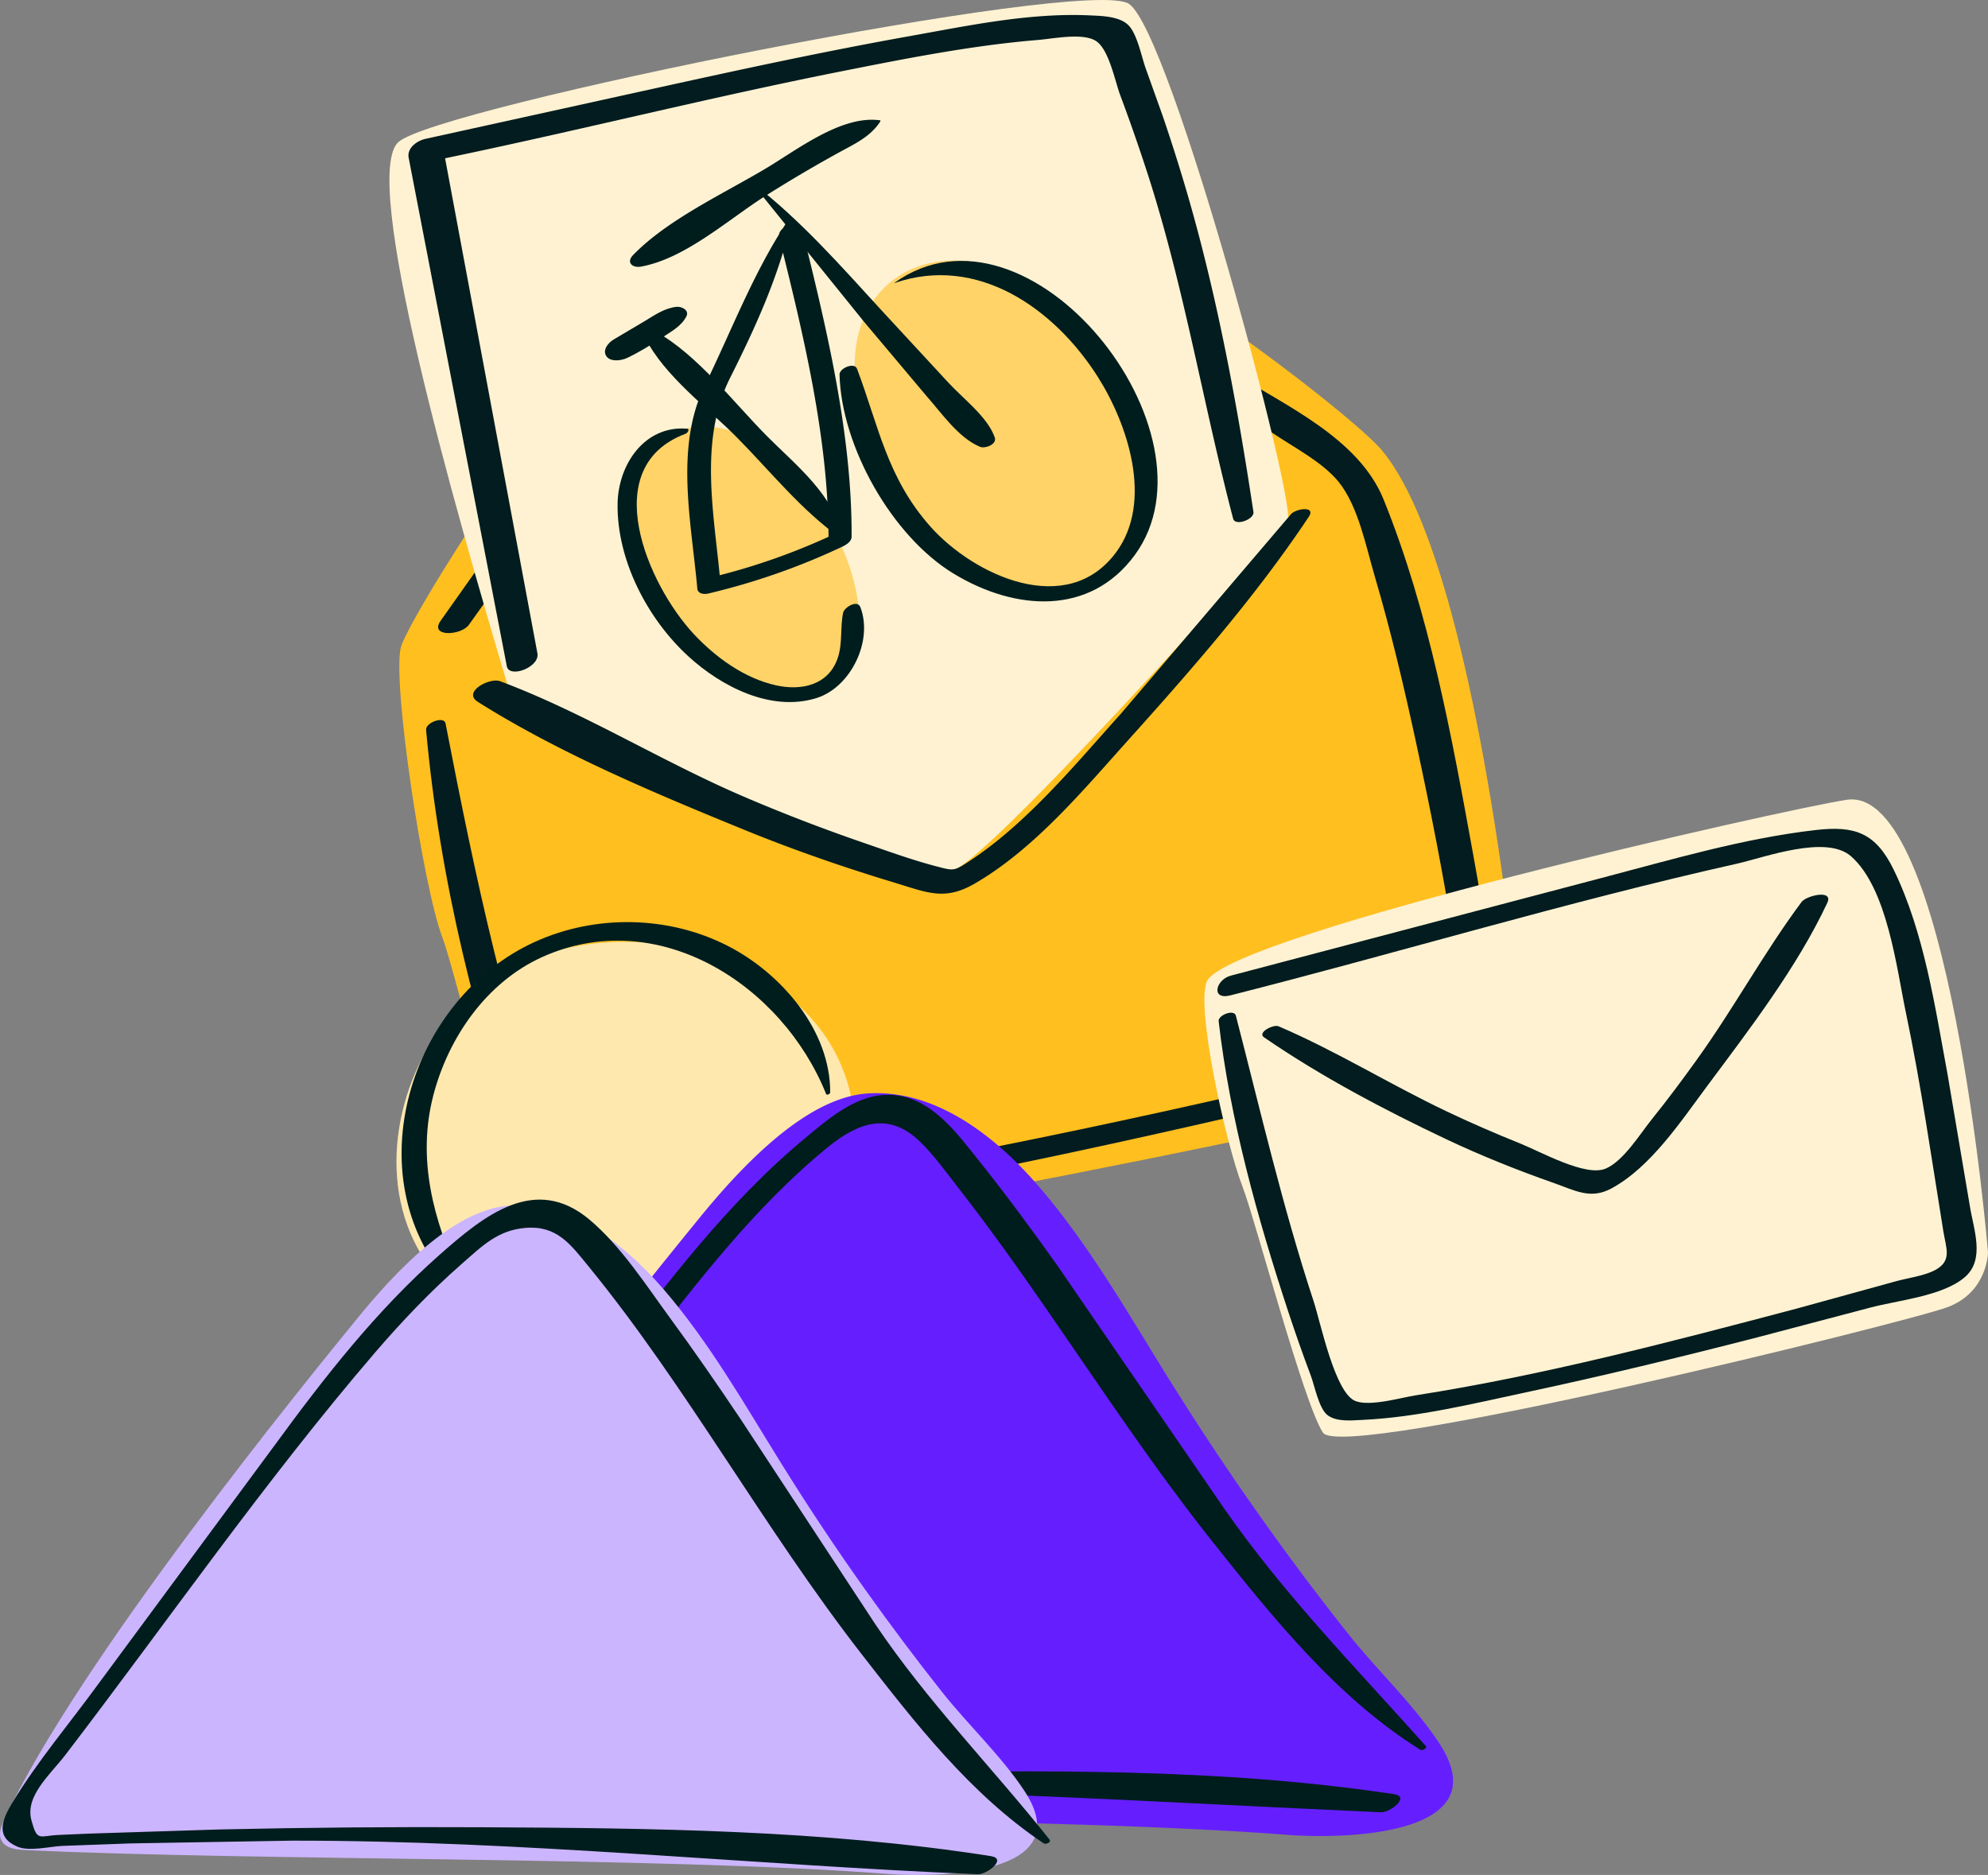 <svg xmlns="http://www.w3.org/2000/svg" viewBox="0 0 253.4 239" xmlns:v="https://vecta.io/nano"><rect x="0" y="0" width="253.4" height="239" fill="#808080" stroke="none"/><path d="M56.4 119.53c-2.52-6.61-6.44-32.82-5.3-37.04 1.32-4.87 36.16-60.23 53.88-63.8 18.8-3.79 66.36 33.04 71.08 38.61 12.49 14.74 17.68 73.04 17.68 73.04s-.51 6.37-8.07 8.79c-7.57 2.42-113.96 24.72-117.2 20.03-3.24-4.7-10.17-34.63-12.07-39.62z" fill="#ffbf1f"/><path d="M54.31 93.01c1.7 18.99 6.44 38.23 12.9 56.14 1.52 4.22 1.63 7.61 6.32 7.83 3.96.18 8.02-.46 11.94-.98 29.81-3.96 59.41-10.74 88.65-17.63 4.33-1.02 13.72-1.41 16.2-5.74 1.65-2.88.08-7.49-.37-10.58-.64-4.33-1.36-8.65-2.14-12.95-2.75-15.16-5.64-31.11-11.46-45.45-3.18-7.84-12.63-12-19.43-16.3-13.02-8.23-26.44-16.2-40.54-22.44-4.82-2.13-8.75-4.41-13.7-1.71-5.25 2.87-9.48 7.83-13.38 12.23-12.12 13.68-22.58 28.8-33.13 43.69-1.5 2.12 2.61 1.91 3.59.53 8.46-11.84 16.88-23.75 25.97-35.12 4.18-5.23 8.48-10.46 13.37-15.06 1.56-1.46 3.37-3.38 5.37-4.23s3.18-.08 5.21.73C122.35 31 134.34 37.95 146 44.95c5.53 3.32 11 6.73 16.35 10.34 2.63 1.77 6.27 3.64 8.3 6.16 2.49 3.1 3.48 8.27 4.58 12 2.08 7.06 3.77 14.24 5.32 21.44 1.78 8.24 3.4 16.52 4.75 24.85.5 3.13 1.98 7.54 1.54 10.7-.48 3.39-5.5 3.54-8.33 4.23-27.14 6.62-54.58 12.53-82.14 17.13-5.61.93-11.24 1.84-16.91 2.32-1.42.12-3.44.56-4.84.19-2.24-.59-2.14-2.26-3.02-4.6-6.97-18.56-11.05-38.08-14.81-57.5-.19-.97-2.55-.1-2.47.81h0z" fill="#021c1f"/><path d="M64.83 87.78C57.71 63.9 45.92 22.54 50.78 18.11S138.58-3.05 143.9.49c5.32 3.53 21.56 64.13 20.24 66.12s-39.57 44.72-42.85 44.31c-14.16-1.75-56.45-23.14-56.45-23.14z" fill="#fff2d2"/><path d="M164.55 65.55l-21.66 25.41c-5.88 6.53-12.11 14.14-19.56 18.96-1.7 1.1-1.83 1.07-3.75.57-3.09-.79-6.15-1.9-9.16-2.94-5.28-1.81-10.5-3.81-15.63-6.01-10.47-4.49-20.38-10.72-31.03-14.7-1.37-.51-4.84 1.37-2.86 2.62 10.41 6.57 22.69 11.71 34.08 16.36 6.2 2.53 12.53 4.72 18.94 6.66 4.32 1.31 6.49 2.38 10.36.13 7.63-4.44 13.88-11.99 19.7-18.46 8.06-8.97 16.15-18.22 22.84-28.27.96-1.44-1.64-1.05-2.26-.34h0zm-4.78-.29c-2.07-13.66-4.57-27.29-8.43-40.57a232.48 232.48 0 0 0-3.17-10.01l-2.09-5.84c-.57-1.53-1.1-4.48-2.25-5.63s-3.43-1.18-4.94-1.25c-7.68-.36-15.62 1.34-23.13 2.68-10.81 1.93-21.54 4.26-32.26 6.62l-29.22 6.43c-1.11.23-2.42 1.16-2.19 2.41L64.6 84.92c.3 1.6 4.24.13 3.9-1.65L56.38 18.29l-2.19 2.41c17.58-3.57 34.97-8 52.56-11.51 8.45-1.68 16.99-3.39 25.59-4.1 1.87-.15 5.54-.92 7.27.08s2.49 5.13 3.2 7.02a234.75 234.75 0 0 1 3.6 10.36c4.57 14.28 6.98 29.08 10.77 43.56.26 1.01 2.73.09 2.59-.85h0z" fill="#021c1f"/><path d="m106.9,135.05c-7.47-15.83-33.63-20.23-47.26-7.84-8.18,7.44-11.76,20.83-6.92,30.89,7.71,16.04,34.93,19.69,48.18,6.69,7.46-7.32,10.59-20,5.99-29.74Z" fill="#ffe8ae"/><path d="M149.17 176.07c-5.31-8.53-10.29-17.34-16.85-24.94-5.54-6.41-13.07-12.2-21.53-11.76-5.37.28-12.27 4.39-21.56 15.79-7.21 8.85-39.46 48.41-50.04 70.98-.45.96-.91 2.08-.44 3.02.54 1.09 1.98 1.29 3.19 1.35 32.97 1.58 89.43.88 122.34 3.39 6.5.5 27.04.3 19.16-11.71-3.24-4.93-7.91-9.28-11.59-13.92-3.79-4.78-7.46-9.67-10.99-14.65a349.19 349.19 0 0 1-11.68-17.55z" fill="#651fff"/><path d="M105.82 139.28c.05-7.94-6.25-15.23-13.06-18.71-7.54-3.86-16.81-4.02-24.51-.54-16.13 7.29-23.04 29.98-10.88 43.6.34.38 1.53-.15 1.29-.67-3.41-7.47-5.54-15.2-3.42-23.36 1.92-7.36 6.77-14.38 13.84-17.59 14.76-6.69 30.62 3.5 36.22 17.44.08.2.51.01.51-.17h0zm75.9 83.26c-8.91-9.98-18.06-19.28-25.73-30.32l-21.23-30.93c-3.22-4.53-6.52-9.01-9.99-13.35-2.83-3.54-6.08-8.06-11.04-8.37-4.35-.27-7.92 2.87-11.05 5.46-4.99 4.13-9.46 8.84-13.65 13.77-7.89 9.28-14.69 19.44-22.08 29.11l-22.16 29.11c-1.64 2.22-7.04 7.21-6.22 10.39.95 3.66 8.16 1.72 10.65 1.61 12.87-.53 25.74-.89 38.62-1 29.45-.26 58.79 1.69 88.18 2.99 1.18.05 3.79-1.99 1.67-2.31-22.53-3.41-45.58-3.01-68.34-2.73l-35.31.74-16.39.55-7.1.3c-2.75.12-10.32 2.13-8.66-3.6.5-1.74 3.04-3.97 4.2-5.46l4.68-5.94 10.96-14.03 19.82-25.63c7.32-9.44 14.65-19.05 23.96-26.66 3.91-3.19 7.81-4.55 11.76-.71 1.84 1.79 3.36 3.94 4.93 5.95 3.94 5.05 7.65 10.27 11.29 15.54 6.88 9.95 13.55 20.06 21.09 29.54s15.82 19.86 26.47 26.49c.25.15.94-.22.68-.52h0z" fill="#001d1e"/><path d="m99.71,186.75c-4.78-7.69-9.27-15.63-15.19-22.48-5-5.78-11.78-11-19.41-10.6-4.84.26-11.06,3.96-19.44,14.23-6.5,7.97-35.57,43.63-45.1,63.98-.4.86-.82,1.87-.39,2.72.49.98,1.78,1.16,2.88,1.22,29.72,1.42,80.61.8,110.27,3.06,5.86.45,24.37.27,17.27-10.56-2.92-4.44-7.13-8.37-10.45-12.55-3.42-4.31-6.72-8.72-9.91-13.2-3.67-5.16-7.18-10.44-10.53-15.82Z" fill="#ccb5ff"/><path d="M133.78 234.49c-7.35-9.24-15.54-17.55-22.17-27.39l-17.26-26.28c-2.88-4.29-5.82-8.56-8.88-12.73s-6.28-9.22-10.34-12.63c-6.94-5.82-13.43-.5-19.02 4.42-8.12 7.16-14.75 15.66-21.11 24.36l-22.47 30.42c-3.62 4.97-7.79 9.89-10.97 15.15-1.36 2.25-2.15 4.4.67 5.59 1.51.64 4.15-.03 5.67-.1l8.79-.32 20.52-.35c29.25-.03 58.25 3.08 87.42 4.28 1.17.05 3.79-1.98 1.67-2.31-21.39-3.35-43.25-3.57-64.89-3.68-11.13-.06-22.25.03-33.38.28l-16.64.53-3.91.17c-2.49.11-2.72.91-3.47-1.85-.85-3.12 2.38-5.82 4.3-8.32 13.09-17.1 25.44-34.93 39.46-51.28 3.46-4.03 7.13-7.88 11.13-11.38 2.57-2.25 4.55-4.26 8.08-4.55 4.01-.33 5.73 2.08 8.1 4.98 6.35 7.78 11.92 16.15 17.46 24.52s11.07 16.83 17.26 24.8c6.82 8.77 13.9 17.92 23.23 24.15.26.18 1.03-.12.74-.47h0z" fill="#001d1e"/><path d="M158.36 151.21c-2.06-5.24-6.2-23.7-4.4-26.33 4.12-6 73.11-21.67 81.44-22.93 13.07-1.97 18 57.68 18 57.68s-.03 5.05-5.12 6.98-77.19 19.73-79.65 16.01-8.71-27.45-10.27-31.4z" fill="#fff2d2"/><path d="M155.34 130.21c1.45 12.56 4.94 25.05 8.88 37.03.9 2.72 1.85 5.43 2.86 8.11.49 1.29 1.03 4.23 2.16 5.06 1.2.88 3.12.64 4.5.58 6.91-.33 13.91-2.04 20.64-3.48 9.93-2.12 19.8-4.51 29.63-7.04l14.31-3.77c3.51-.95 9.22-1.45 12.08-3.86 2.69-2.27 1.16-6.11.69-9.09l-2.83-16.72c-1.6-8.63-2.99-18.18-6.87-26.15-2.3-4.73-4.95-5.65-9.92-5.08-9.29 1.06-18.48 3.8-27.5 6.16l-47.07 12.4c-1.94.5-2.6 3.16-.07 2.52 21.53-5.46 42.86-11.92 64.54-16.78 3.56-.8 11.37-3.74 14.56-.96 4.65 4.07 5.82 14.31 7 19.92 1.94 9.24 3.27 18.6 4.78 27.91.36 2.18 1.13 3.73-1.02 4.91-1.37.75-3.54 1.03-5.05 1.45L229 166.81c-15.99 4.22-32.17 8.49-48.53 11.05-1.86.29-5.79 1.45-7.68.74-2.63-.99-4.43-9.92-5.35-12.73-3.94-11.97-6.76-24.21-9.91-36.4-.22-.87-2.29-.08-2.2.72h0zm5.78 2.02c7.26 4.99 15.26 9.21 23.21 12.98 4.45 2.1 9.01 3.93 13.65 5.56 2.8.98 4.73 2.17 7.42.72 5.02-2.71 8.9-8.62 12.21-13.06 5.41-7.27 11.44-15.1 15.3-23.33.84-1.79-2.68-.93-3.27-.13-4.77 6.41-8.64 13.55-13.32 20.06-1.86 2.59-3.76 5.15-5.76 7.63-1.5 1.86-3.59 5.3-5.86 6.29-2.55 1.12-8.26-2.12-10.95-3.2-3.18-1.27-6.32-2.64-9.41-4.11-7.21-3.43-14.03-7.68-21.37-10.82-.65-.28-2.75.79-1.85 1.41h0z" fill="#021c1f"/><path d="M99.93 58.9c-8.73-7.99-19.35-4.94-19.14 5.58.13 6.31 4.15 15.23 9.73 20.29 8.9 8.06 19.58 4.32 19-6.48-.32-6.08-4.22-14.47-9.59-19.39zm34.19-20.49c-10.99-9.63-24.95-5.28-25.18 7.94-.14 7.93 4.67 18.96 11.69 25.05 11.19 9.71 25.28 4.49 25.05-9.07-.13-7.63-4.79-18-11.55-23.93z" fill="#ffd367"/><g fill="#001d1e"><path d="M112.1 15.33c-4.83-.65-10.5 3.76-14.38 6.08-5.44 3.26-12.6 6.54-17.02 11.1-.93.96-.07 1.68 1.03 1.47 5.73-1.06 11.17-6.08 16.04-9.14a180.19 180.19 0 0 1 8.89-5.25c2.06-1.15 4.22-2.06 5.53-4.08.06-.09.03-.18-.08-.2h0zM100.24 28.4C96 34.83 93.21 42.23 89.83 49.15c-3.85 7.9-1.69 17.45-.95 25.86.06.71.89.78 1.44.64 5.93-1.41 11.6-3.39 17.12-6 .45-.22 1.1-.63 1.11-1.22.06-13.16-3.22-26.72-6.37-39.42-.3-1.19-3.19-.08-2.87 1.21 3.13 12.58 6.36 25.88 6.3 38.91l1.11-1.22c-5.26 2.49-10.67 4.4-16.33 5.75l1.44.64c-.77-8.68-2.82-18.06 1.24-26.15 3.21-6.39 6.11-12.75 7.76-19.75.08-.33-.46-.18-.57-.02h0z"/><path d="M107.28 68.49c-.75-5.21-5.94-9.3-9.46-12.84-4.39-4.42-8.84-10.35-14.27-13.42-.39-.22-1.59.27-1.31.83 2.47 4.9 7.93 8.88 11.77 12.78 4.13 4.18 8.3 9.39 13.13 12.72.04.03.15 0 .15-.06h0zM95.93 23.43l14.23 17.62 7.97 9.47c1.92 2.17 4.06 5.31 6.8 6.44.63.26 2.16-.31 1.87-1.18-.89-2.62-4.07-4.99-5.92-7.01l-8.46-9.15C107.2 33.93 102.13 28.13 96 23.39c-.02-.02-.09.01-.07.04h0z"/><path d="M86.23 39.11c-1.52.17-2.73 1.02-4 1.79l-4 2.37c-.68.39-1.47 1.33-.95 2.12s1.92.58 2.63.25c1.53-.72 2.97-1.61 4.37-2.54 1.16-.77 2.56-1.48 3.21-2.77.41-.81-.63-1.29-1.27-1.22h0zm1.3 15.53c-5.4-.4-8.74 4.59-8.81 9.59-.1 7.17 3.82 14.68 9.03 19.44 4.19 3.84 10.51 7.11 16.3 5.32 4.39-1.35 7.28-7.31 5.61-11.61-.38-.98-2.05.05-2.19.72-.39 1.86-.06 3.89-.67 5.72-1.17 3.57-4.73 4.25-7.89 3.54-4.04-.9-7.7-3.57-10.48-6.54-5.88-6.31-12.38-21.29-1.04-25.53.25-.09.62-.62.13-.66h0zm26.48-18.56c10.6-3.66 20.39 3.25 25.91 11.94 3.84 6.05 7.12 15.92 2.34 22.39-6.25 8.44-18.08 2.97-23.64-3.26s-6.65-12.92-9.38-20.14c-.33-.89-2.25-.07-2.23.73.23 9.16 6.68 20.61 14.54 25.38s17.39 5.4 23.09-2.36c11.46-15.61-13.45-47.03-30.64-34.7-.02.01 0 .03.01.02h0z"/></g></svg>